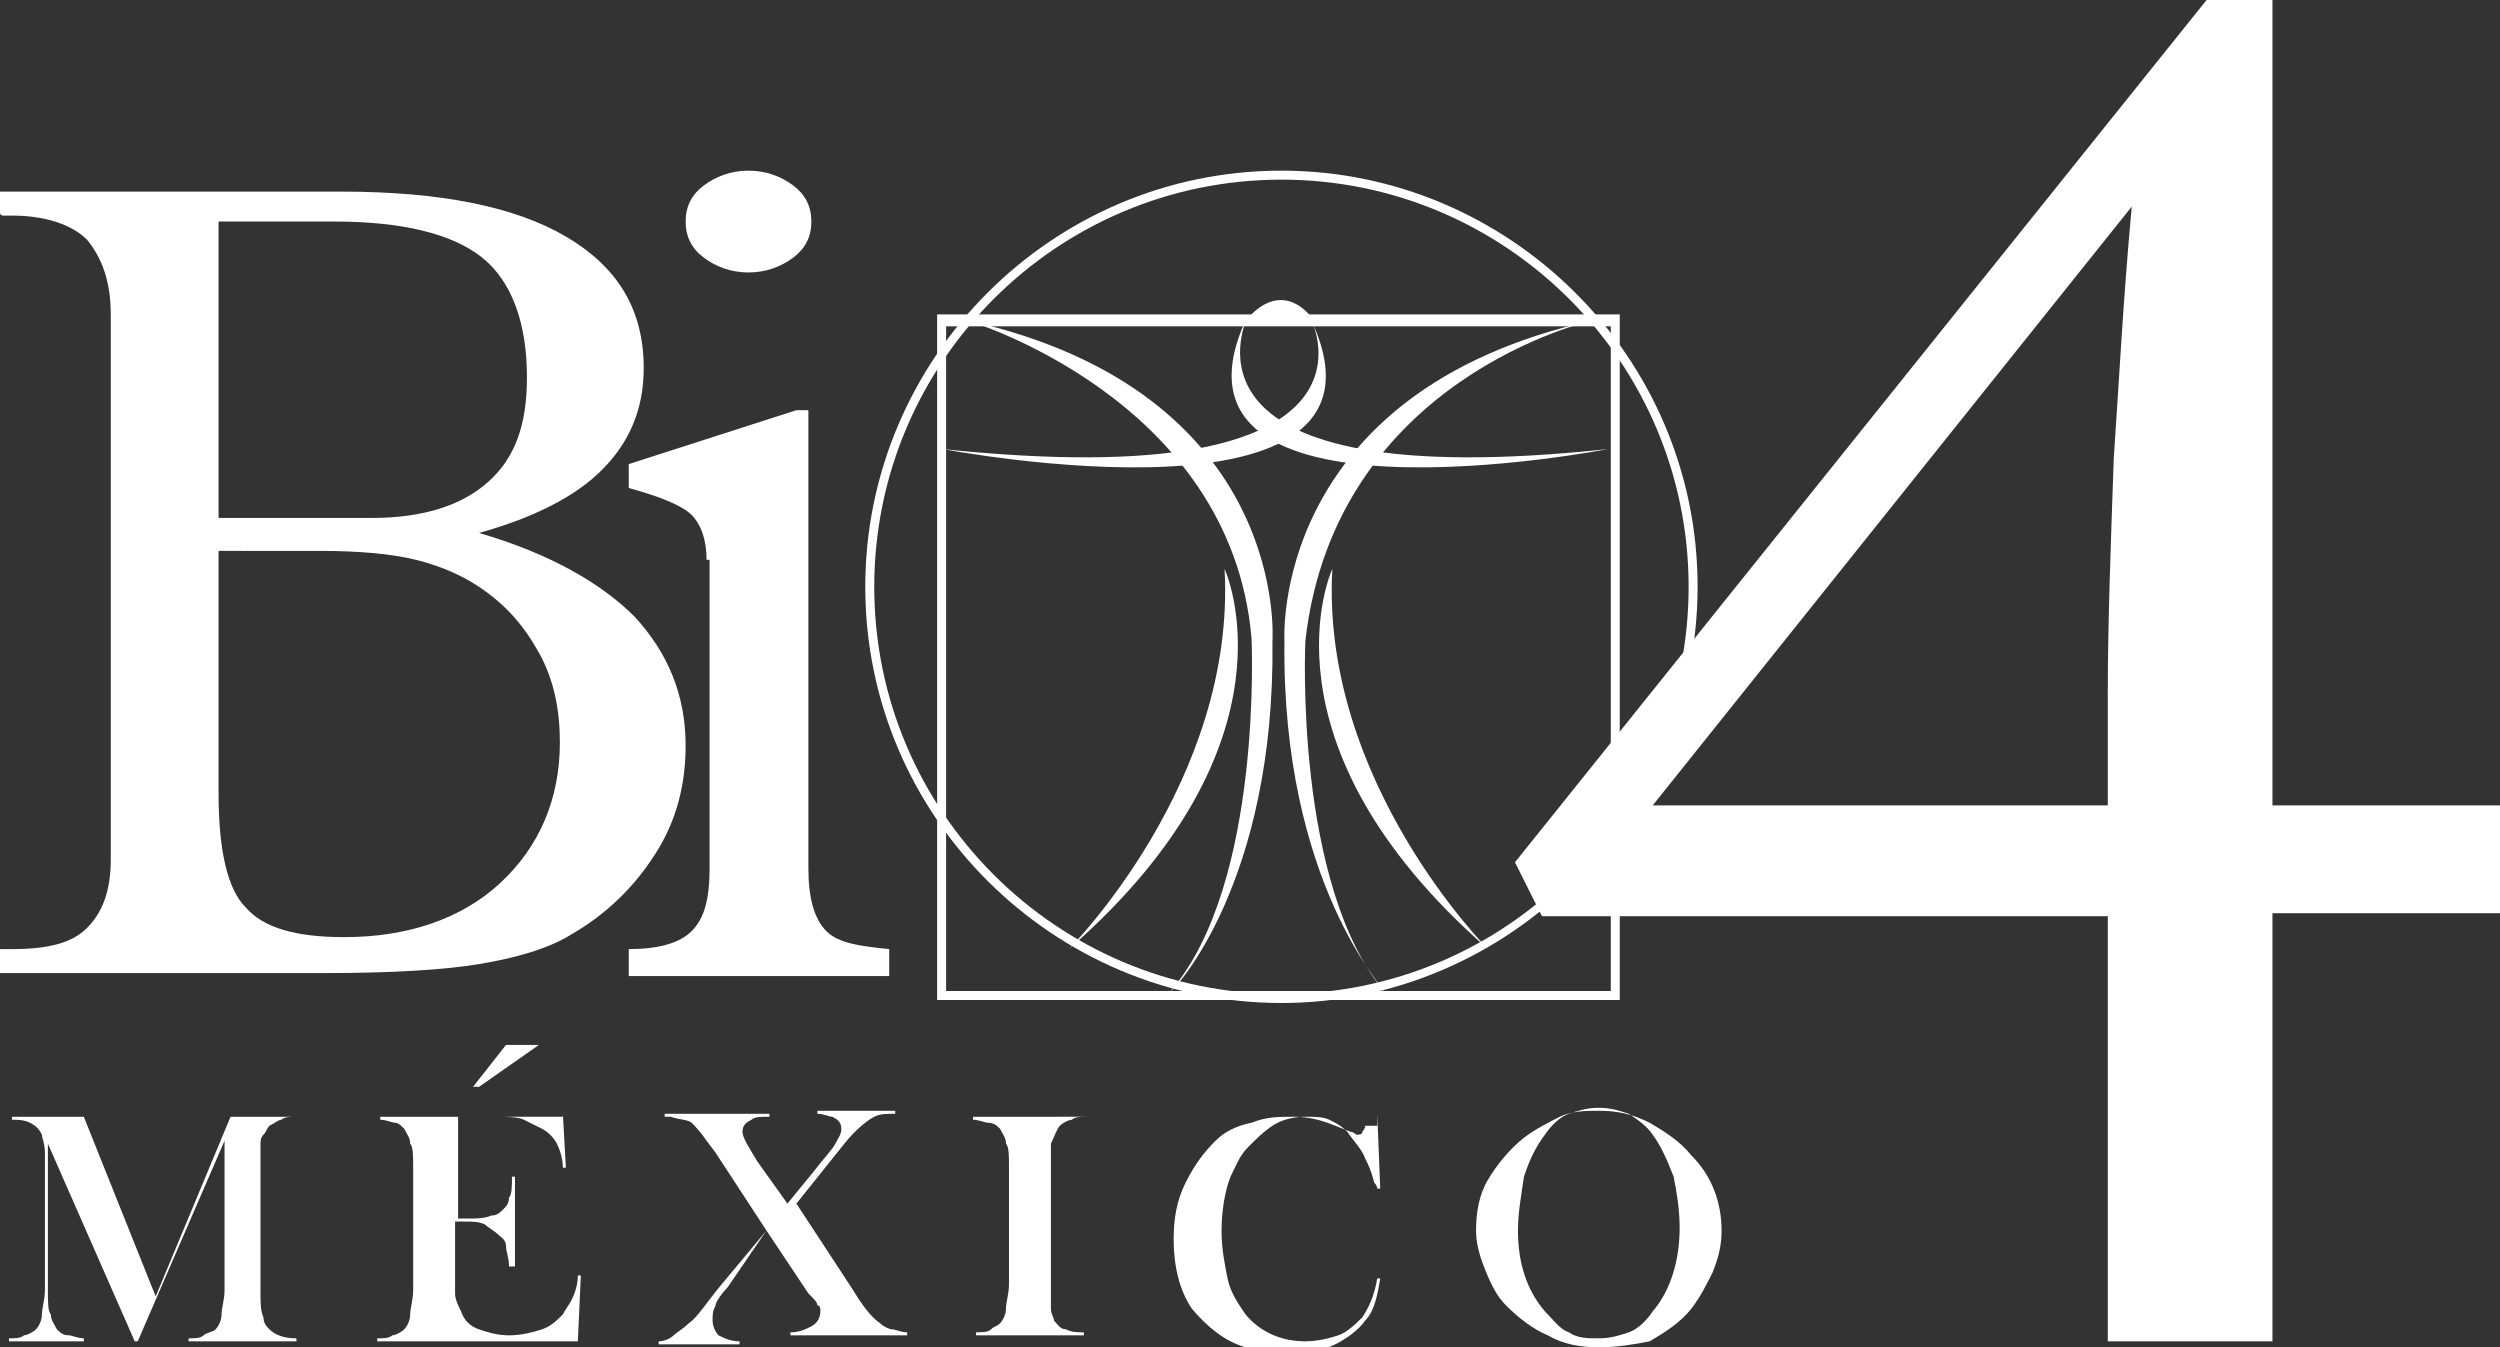 <?xml version="1.0" encoding="utf-8"?>
<!-- Generator: Adobe Illustrator 23.1.1, SVG Export Plug-In . SVG Version: 6.00 Build 0)  -->
<svg version="1.1" id="Capa_1" xmlns="http://www.w3.org/2000/svg" xmlns:xlink="http://www.w3.org/1999/xlink" x="0px" y="0px"
	 viewBox="0 0 83.5 45" style="enable-background:new 0 0 83.5 45;" xml:space="preserve">
<rect x="0" y="0" width="83.5" height="45" fill="#333333" stroke="none"/>
<style type="text/css">
	.st0{fill:#FFFFFF;}
	.st1{fill-rule:evenodd;clip-rule:evenodd;fill:#FFFFFF;}
</style>
<g>
	<g>
		<path class="st0" d="M0,32.6v-0.9h0.4c1.2,0,2-0.2,2.5-0.7c0.5-0.5,0.8-1.2,0.8-2.3V10.5c0-1.1-0.3-1.9-0.8-2.5
			C2.4,7.5,1.5,7.2,0.4,7.2c0,0-0.1,0-0.1,0c-0.1,0-0.1,0-0.1,0c0,0-0.1,0-0.1,0c0,0-0.1,0-0.1-0.1V6.4h11.4c3.3,0,5.8,0.5,7.5,1.5
			c1.7,1,2.6,2.4,2.6,4.4c0,1.4-0.5,2.5-1.4,3.4c-0.9,0.9-2.3,1.6-4.1,2.1c2.4,0.7,4.1,1.7,5.2,2.8c1.1,1.2,1.7,2.6,1.7,4.3
			c0,1.3-0.3,2.5-1,3.6c-0.7,1.1-1.6,2-2.8,2.7c-0.8,0.5-1.9,0.8-3.1,1c-1.2,0.2-3,0.3-5.1,0.3H0z M7.3,17.3h5.1
			c1.7,0,3-0.4,3.9-1.2c0.9-0.8,1.3-1.9,1.3-3.5c0-1.8-0.5-3.2-1.5-4c-1-0.8-2.7-1.2-4.9-1.2c-0.3,0-0.6,0-0.7,0c-0.2,0-0.3,0-0.5,0
			H7.3V17.3z M7.3,18.5v8c0,1.9,0.3,3.2,0.9,3.8c0.6,0.7,1.7,1,3.3,1c2.1,0,3.9-0.6,5.2-1.8c1.3-1.2,2-2.8,2-4.7
			c0-1.1-0.2-2.1-0.7-3c-0.5-0.9-1.1-1.6-2-2.2c-0.6-0.4-1.3-0.7-2.1-0.9c-0.8-0.2-1.9-0.3-3.2-0.3c-0.1,0-0.4,0-0.7,0
			c-0.3,0-0.6,0-0.7,0H7.3z"/>
		<path class="st0" d="M23.6,18.7c0-0.7-0.2-1.2-0.5-1.5c-0.3-0.3-1-0.6-2.1-0.9v-0.8l5.6-1.8h0.4V29c0,1,0.2,1.7,0.6,2.1
			c0.4,0.4,1.1,0.5,2.1,0.6l0,0.9H21v-0.9c1,0,1.7-0.2,2.1-0.6c0.4-0.4,0.6-1,0.6-2.1V18.7z M25,5.7c0.6,0,1.1,0.2,1.5,0.5
			c0.4,0.3,0.6,0.7,0.6,1.2c0,0.5-0.2,0.9-0.6,1.2c-0.4,0.3-0.9,0.5-1.5,0.5c-0.6,0-1.1-0.2-1.5-0.5c-0.4-0.3-0.6-0.7-0.6-1.2
			c0-0.5,0.2-0.9,0.6-1.2C23.9,5.9,24.4,5.7,25,5.7z"/>
		<path class="st1" d="M70.4,44.8V30.6l-18.9,0l-0.9-1.8L73.7,0h2.2v26.9h7.6v3.6h-7.6v14.3H70.4z M55.2,26.9h15.2v-3.7
			c0-2.4,0.1-5,0.2-7.9c0.2-2.9,0.3-5.1,0.6-8.4L55.2,26.9z"/>
	</g>
	<g>
		<path class="st1" d="M44.5,19c0,0-2.7,5.8,5.2,12.7C49.7,31.7,44.1,26.1,44.5,19z"/>
		<path class="st1" d="M40.9,19c0,0,2.7,5.8-5.2,12.7C35.7,31.7,41.3,26.1,40.9,19z"/>
		<path class="st1" d="M53.7,15c0,0-15.4,3-12.1-4.3C41.7,10.7,38.7,16.6,53.7,15z"/>
		<path class="st1" d="M31.5,15c0,0,15.7,3,12.3-4.3C43.8,10.7,46.8,16.6,31.5,15z"/>
		<g>
			<g>
				<path class="st0" d="M54,33.3H31.4V10.7H54V33.3z M31.5,33.2H54V10.7H31.5V33.2z"/>
				<path class="st0" d="M54.2,33.4H31.3V10.5h22.8V33.4z M31.6,33.1h22.2V10.9H31.6V33.1z"/>
			</g>
		</g>
		<g>
			<g>
				<path class="st0" d="M42.8,33.3c-7.6,0-13.8-6.2-13.8-13.8C29,12,35.2,5.8,42.8,5.8c7.6,0,13.8,6.2,13.8,13.8
					C56.6,27.2,50.4,33.3,42.8,33.3z M42.8,5.9c-7.5,0-13.7,6.1-13.7,13.7c0,7.5,6.1,13.7,13.7,13.7c7.5,0,13.7-6.1,13.7-13.7
					C56.5,12,50.3,5.9,42.8,5.9z"/>
				<path class="st0" d="M42.8,33.5c-7.6,0-13.9-6.2-13.9-13.9c0-7.6,6.2-13.9,13.9-13.9c7.6,0,13.9,6.2,13.9,13.9
					C56.7,27.2,50.4,33.5,42.8,33.5z M42.8,6c-7.5,0-13.6,6.1-13.6,13.6c0,7.5,6.1,13.6,13.6,13.6c7.5,0,13.6-6.1,13.6-13.6
					C56.4,12.1,50.3,6,42.8,6z"/>
			</g>
		</g>
		<path class="st1" d="M42.9,21.4c0,0-0.5-8.3,10.3-10.7c0,0-8.6,1.9-9.6,10.7c0,0-0.4,8.2,2.7,11.8C46.3,33.1,42.8,29.5,42.9,21.4z
			"/>
		<path class="st1" d="M42.5,21.4c0,0,0.6-8.3-10.2-10.7c0,0,8.8,2.6,9.5,10.6c0,0,0.4,8.2-2.7,11.8C39.2,33.1,42.6,29.5,42.5,21.4z
			"/>
		<path class="st1" d="M41.7,10.6h2.1C43.8,10.6,42.9,9.3,41.7,10.6z"/>
	</g>
	<g>
		<path class="st0" d="M9.9,37.3c-0.2,0-0.4,0-0.5,0.1c-0.1,0-0.2,0.1-0.4,0.2c-0.1,0.1-0.1,0.2-0.2,0.3s-0.1,0.2-0.1,0.4
			c0,0.2,0,0.4,0,0.7v4.1c0,0.4,0,0.7,0.1,0.9c0,0.2,0.1,0.3,0.2,0.4c0.2,0.2,0.5,0.3,0.9,0.3v0.1H6.3v-0.1c0.2,0,0.4,0,0.5-0.1
			c0.1-0.1,0.3-0.1,0.4-0.2c0.1-0.1,0.2-0.3,0.2-0.5c0-0.2,0.1-0.5,0.1-0.8v-5l-2.9,6.7H4.5l-2.9-6.6v4.9c0,0.4,0,0.7,0.1,0.8
			c0,0.2,0.1,0.3,0.2,0.5c0.1,0.1,0.2,0.2,0.4,0.2c0.1,0,0.3,0.1,0.5,0.1v0.1H0.3v-0.1c0.2,0,0.4,0,0.5-0.1c0.1,0,0.3-0.1,0.4-0.2
			c0.1-0.1,0.2-0.3,0.2-0.5c0-0.2,0.1-0.5,0.1-0.8V39c0-0.2,0-0.3,0-0.5c0-0.3-0.1-0.5-0.1-0.6c-0.1-0.2-0.2-0.3-0.4-0.4
			c-0.2-0.1-0.4-0.1-0.6-0.1v-0.1h2.4l2.4,6l2.5-6h2.3V37.3z"/>
		<path class="st0" d="M18.8,37.2l0.1,1.8l-0.1,0c0-0.3-0.1-0.6-0.2-0.8c-0.1-0.2-0.3-0.4-0.5-0.5c-0.2-0.1-0.4-0.2-0.6-0.3
			c-0.2-0.1-0.6-0.1-0.9-0.1h-1.3v3.4h0.3c0.3,0,0.6,0,0.8-0.1c0.2,0,0.3-0.1,0.4-0.2c0.1-0.1,0.2-0.2,0.2-0.4
			c0.1-0.1,0.1-0.4,0.1-0.7l0.1,0l0,3H17c0-0.3-0.1-0.5-0.1-0.7s-0.2-0.3-0.3-0.4c-0.1-0.1-0.3-0.2-0.4-0.3
			c-0.2-0.1-0.4-0.1-0.7-0.1h-0.3v1.3c0,0.5,0,0.9,0,1.1c0,0.2,0.1,0.4,0.2,0.6c0.1,0.3,0.3,0.5,0.6,0.6c0.3,0.1,0.6,0.2,1,0.2
			c0.4,0,0.8-0.1,1.1-0.2c0.3-0.1,0.5-0.3,0.7-0.5c0.1-0.2,0.2-0.3,0.3-0.5c0.1-0.2,0.2-0.5,0.2-0.8l0.1,0l-0.1,2.2h-6.7v-0.1
			c0.2,0,0.4,0,0.5-0.1c0.1,0,0.3-0.1,0.4-0.2c0.1-0.1,0.2-0.3,0.2-0.5c0-0.2,0.1-0.5,0.1-0.8V39c0-0.4,0-0.7-0.1-0.8
			c0-0.2-0.1-0.3-0.2-0.5c-0.1-0.1-0.2-0.2-0.3-0.2c-0.1,0-0.3-0.1-0.5-0.1v-0.1H18.8z M15.8,36.3l1.1-1.4H18L16,36.3H15.8z"/>
		<path class="st0" d="M22,37.2h3.7v0.1c-0.3,0-0.5,0-0.6,0.1c-0.2,0.1-0.3,0.2-0.3,0.4c0,0.2,0.2,0.5,0.5,1l1,1.4l0.9-1.1
			c0.3-0.4,0.6-0.7,0.7-0.9c0.1-0.2,0.2-0.3,0.2-0.5c0-0.2-0.1-0.3-0.3-0.4c-0.1,0-0.3-0.1-0.5-0.1v-0.1h2.6v0.1
			c-0.3,0-0.5,0-0.7,0.1c-0.2,0.1-0.6,0.4-1,0.9l-0.4,0.5l-1.2,1.5l1.9,2.9c0.3,0.5,0.6,0.9,0.9,1.1c0.1,0.1,0.3,0.2,0.4,0.2
			c0.1,0,0.3,0.1,0.5,0.1v0.1h-3.9v-0.1c0.3,0,0.5-0.1,0.7-0.2c0.2-0.1,0.3-0.3,0.3-0.5c0-0.1,0-0.2-0.1-0.2c0-0.1-0.1-0.2-0.3-0.4
			l-1.4-2.1L24.3,43c-0.2,0.2-0.4,0.5-0.4,0.6c-0.1,0.2-0.1,0.3-0.1,0.5c0,0.2,0.1,0.4,0.2,0.5c0.2,0.1,0.4,0.2,0.7,0.2v0.1h-2.7
			v-0.1c0.2,0,0.4-0.1,0.5-0.2c0.1-0.1,0.3-0.2,0.5-0.4c0.3-0.2,0.6-0.7,1.1-1.3l1.5-1.8l-1.7-2.6l-0.3-0.4
			c-0.2-0.3-0.4-0.5-0.5-0.6c-0.1-0.1-0.4-0.1-0.7-0.2c0,0-0.1,0-0.2,0V37.2z"/>
		<path class="st0" d="M36.3,37.2v0.1c-0.2,0-0.4,0-0.5,0.1c-0.1,0-0.3,0.1-0.4,0.2c-0.1,0.1-0.2,0.4-0.3,0.6c0,0.2,0,0.4,0,0.7v4.1
			c0,0.3,0,0.6,0,0.7c0,0.2,0.1,0.3,0.1,0.4c0.1,0.1,0.2,0.3,0.4,0.3c0.2,0.1,0.4,0.1,0.6,0.1v0.1h-3.6v-0.1c0.2,0,0.4,0,0.5-0.1
			c0.1-0.1,0.2-0.1,0.3-0.2c0.1-0.1,0.2-0.3,0.2-0.5c0-0.2,0.1-0.5,0.1-0.8V39c0-0.4,0-0.7-0.1-0.8c0-0.2-0.1-0.3-0.2-0.5
			c-0.1-0.1-0.2-0.2-0.4-0.2c-0.1,0-0.3-0.1-0.5-0.1v-0.1H36.3z"/>
		<path class="st0" d="M46,37.2l0.1,2.5H46c0-0.1-0.1-0.2-0.1-0.2c-0.1-0.4-0.2-0.6-0.3-0.8c-0.1-0.3-0.4-0.6-0.6-0.9
			c-0.2-0.2-0.4-0.3-0.6-0.4c-0.2-0.1-0.5-0.1-0.8-0.1c-0.4,0-0.8,0.1-1.1,0.3c-0.3,0.2-0.5,0.4-0.8,0.7s-0.4,0.6-0.6,1
			c-0.2,0.5-0.3,1.2-0.3,1.8c0,0.6,0.1,1.1,0.2,1.6c0.1,0.5,0.4,0.9,0.6,1.2c0.5,0.6,1.2,0.9,2,0.9c0.4,0,0.8-0.1,1.1-0.2
			c0.3-0.1,0.6-0.4,0.8-0.6c0.2-0.3,0.4-0.7,0.5-1.3l0.1,0c-0.1,0.6-0.2,1.1-0.5,1.4c-0.2,0.3-0.6,0.6-1,0.8
			c-0.4,0.2-0.9,0.3-1.5,0.3c-0.5,0-1-0.1-1.5-0.2c-0.7-0.2-1.3-0.7-1.8-1.3c-0.4-0.6-0.6-1.4-0.6-2.3c0-0.7,0.1-1.3,0.4-1.9
			s0.6-1,1-1.4c0.3-0.3,0.7-0.5,1.2-0.6c0.5-0.2,0.9-0.2,1.4-0.2c0.5,0,0.9,0.1,1.4,0.3l0.5,0.2c0.1,0,0.2,0.1,0.2,0.1
			c0.1,0,0.2,0,0.2-0.1c0,0,0.1-0.1,0.1-0.2H46z"/>
		<path class="st0" d="M49.3,41.1c0-0.6,0.1-1.2,0.4-1.7c0.3-0.5,0.7-1,1.2-1.4c0.4-0.3,0.8-0.5,1.2-0.7c0.4-0.2,0.9-0.2,1.3-0.2
			c0.6,0,1.1,0.1,1.7,0.4c0.5,0.3,1,0.6,1.4,1.1c0.7,0.7,1,1.6,1,2.5c0,0.5-0.1,0.9-0.3,1.4c-0.2,0.4-0.4,0.8-0.7,1.2
			c-0.4,0.5-0.9,0.8-1.4,1.1C54.6,44.9,54,45,53.4,45c-0.6,0-1.2-0.1-1.7-0.4c-0.5-0.2-1-0.6-1.4-1c-0.3-0.3-0.5-0.7-0.7-1.2
			S49.3,41.5,49.3,41.1z M50.7,41.1c0,1.1,0.3,2,0.9,2.7c0.3,0.3,0.5,0.6,0.8,0.7c0.3,0.2,0.6,0.2,1,0.2c0.4,0,0.7-0.1,1-0.2
			c0.3-0.1,0.6-0.4,0.8-0.7c0.6-0.7,0.9-1.7,0.9-2.8c0-0.6-0.1-1.2-0.2-1.7c-0.2-0.5-0.4-1-0.7-1.4c-0.2-0.3-0.5-0.5-0.8-0.7
			c-0.3-0.1-0.6-0.2-1-0.2c-0.4,0-0.7,0.1-1,0.2c-0.3,0.1-0.6,0.4-0.8,0.7c-0.3,0.4-0.5,0.8-0.7,1.4C50.8,40,50.7,40.5,50.7,41.1z"
			/>
	</g>
</g>
</svg>
